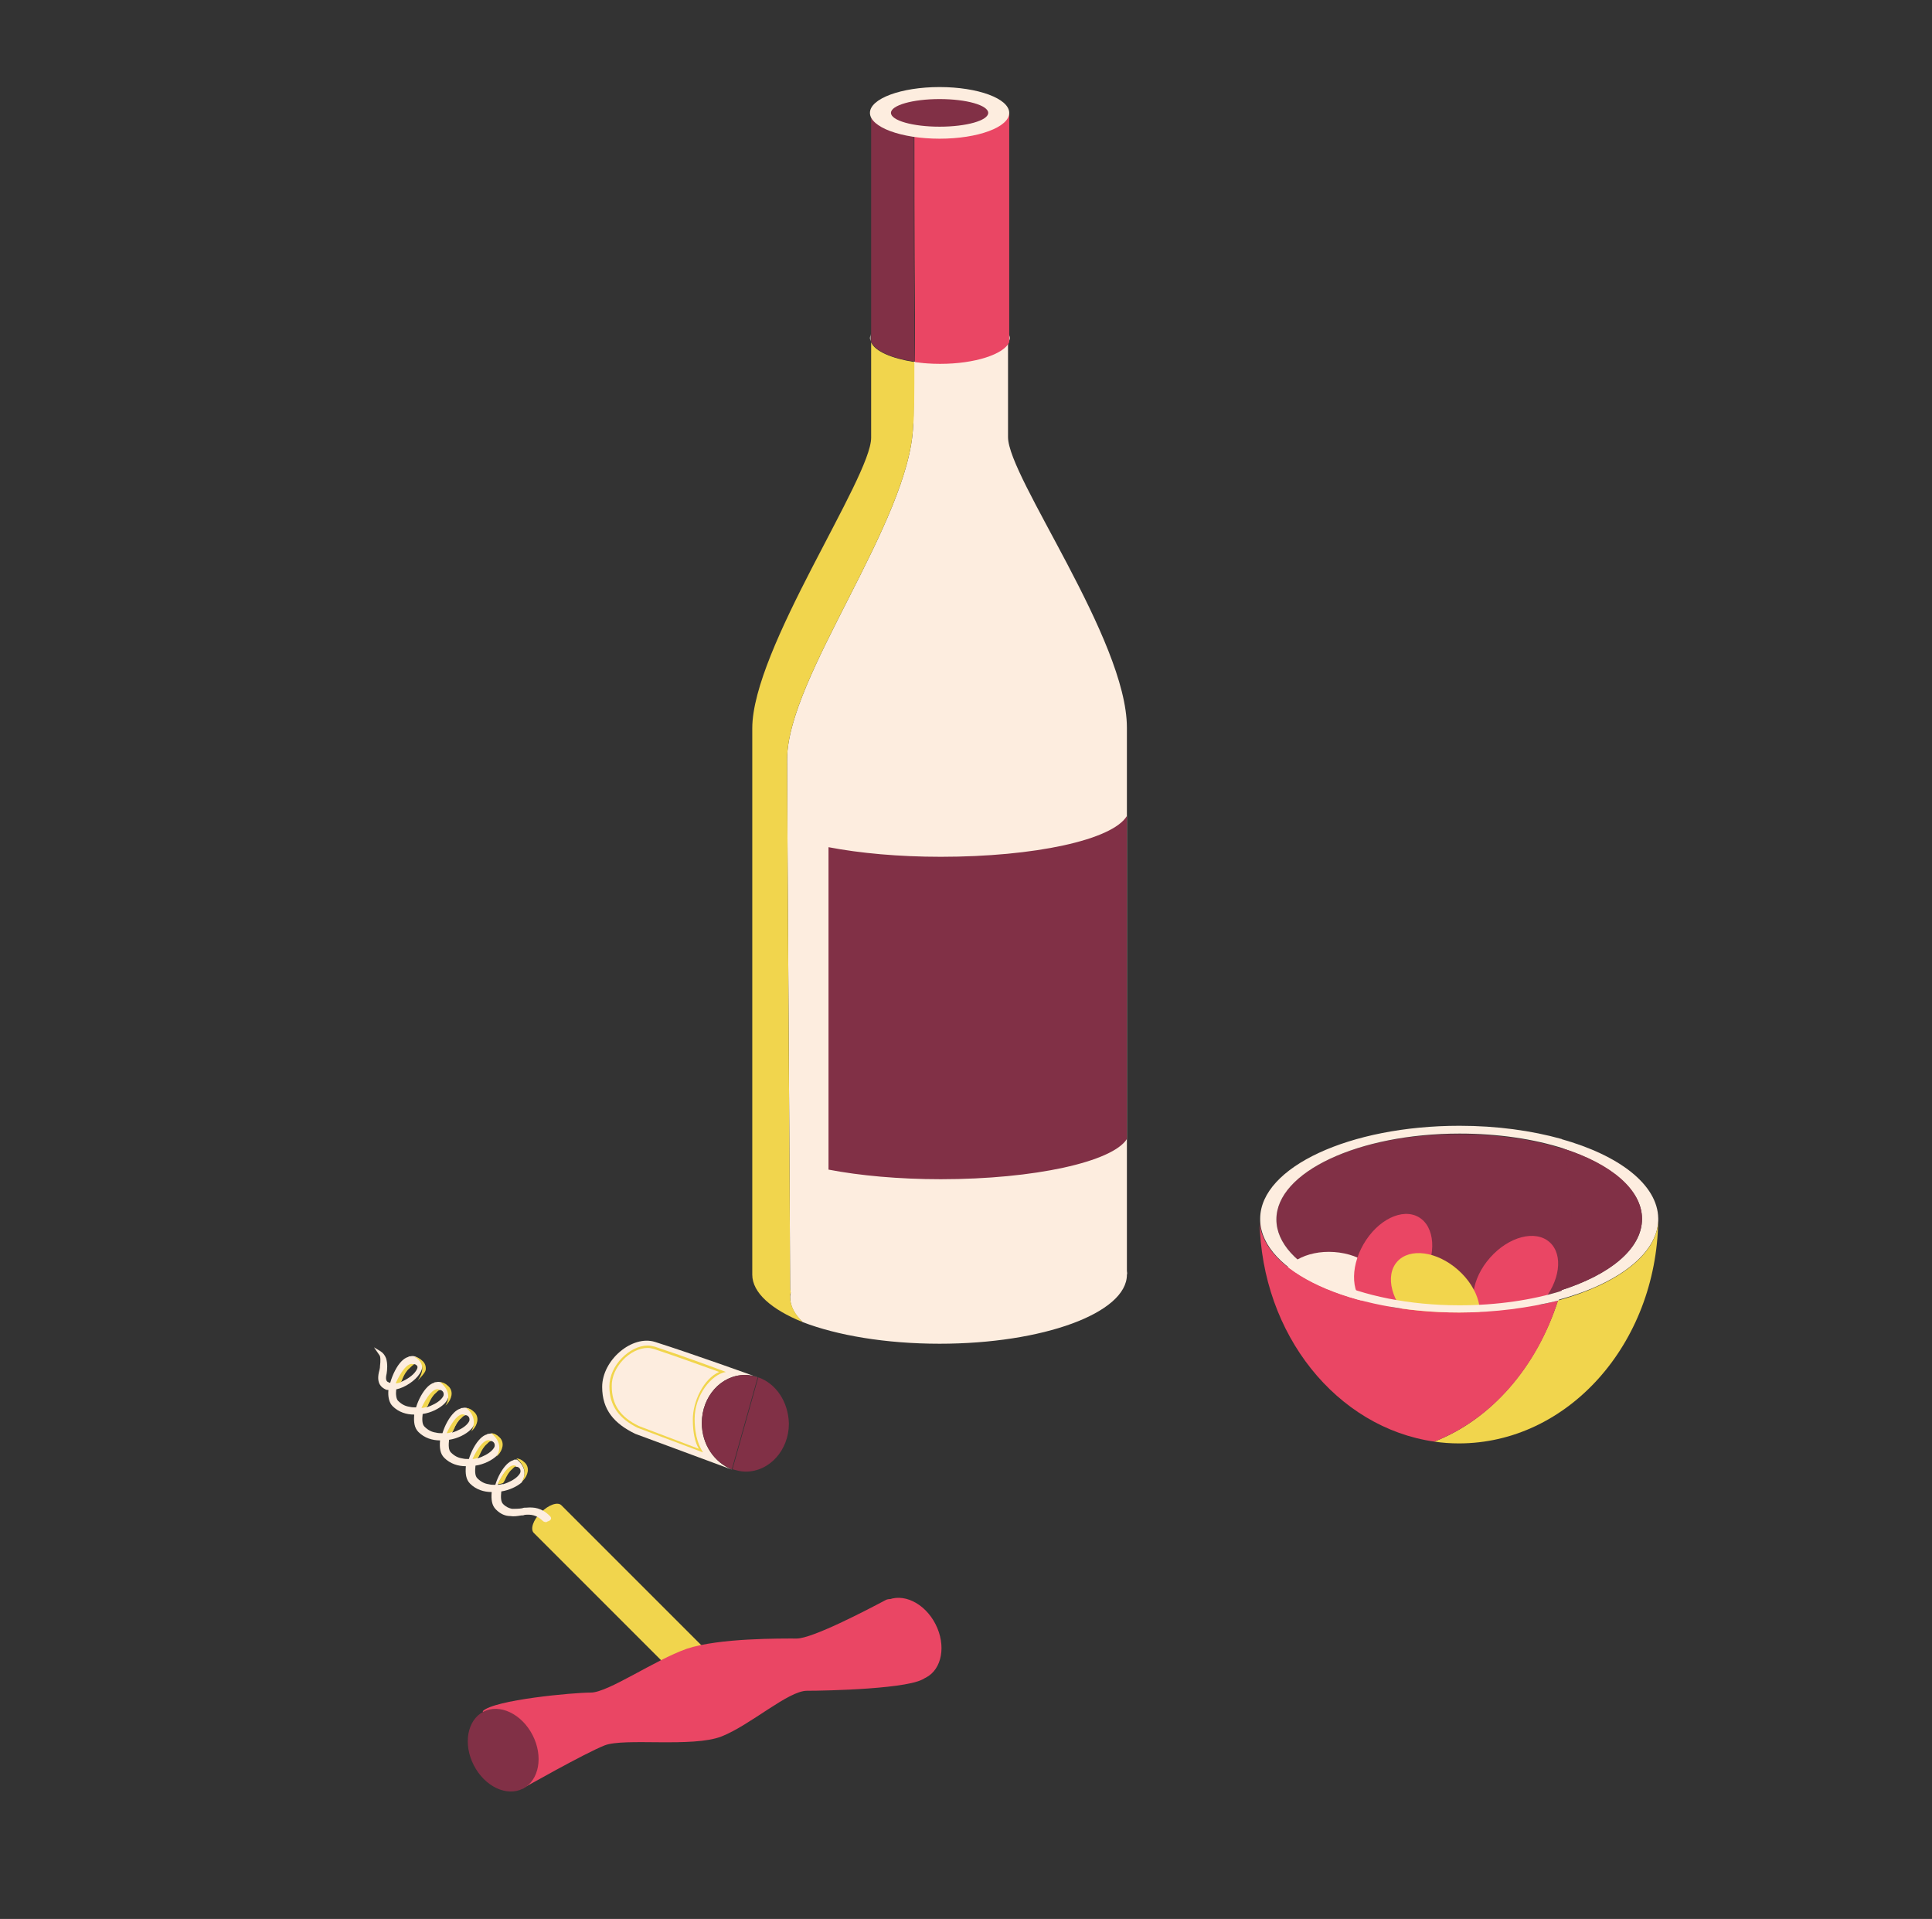 <?xml version="1.0" encoding="utf-8"?>
<!-- Generator: Adobe Illustrator 24.1.1, SVG Export Plug-In . SVG Version: 6.00 Build 0)  -->
<svg version="1.1" id="Livello_1" xmlns="http://www.w3.org/2000/svg" xmlns:xlink="http://www.w3.org/1999/xlink" x="0px" y="0px"
	 viewBox="0 0 321.8 319.6" style="enable-background:new 0 0 321.8 319.6;" xml:space="preserve">
<rect x="0" y="0" width="321.8" height="319.6" fill="#333333" stroke="none"/>
<style type="text/css">
	.st0{display:none;}
	.st1{display:inline;}
	.st2{fill:#FDEDDF;}
	.st3{fill:#F1D54D;}
	.st4{fill:#EA4664;}
	.st5{fill:#813046;}
	.st6{fill:none;stroke:#FFF69B;stroke-width:1.211;stroke-miterlimit:10;}
	.st7{fill:none;stroke:#813046;stroke-width:1.505;stroke-linejoin:round;stroke-miterlimit:10;}
	.st8{fill:none;}
	.st9{fill:#F2D54C;}
</style>
<g class="st0">
	<g class="st1">
		<path class="st2" d="M170.5,163.8c0.3,0.9,0.9,1.6,1.7,2.1c0.5,0.3,1.2,0.3,1.7,0.7c1.3,0.9,1,3,2.2,4.1c0.6,0.5,1.4,0.7,2.1,0.8
			c2.1,0.3,4.3,0.4,6.5,0.3c1.5-0.1,3.1-0.3,4.6,0.1c0.7,0.2,1.3,0.5,1.9,0.9c0.1-0.5,0.2-0.9,0.3-1.4c0-0.3,0-0.6,0-0.8
			c0-7.3-9.9-13.3-22.4-13.9c0.4,1.1,0.6,2.2,0.7,3.4C170,161.3,170.1,162.6,170.5,163.8z"/>
		<path class="st3" d="M142.7,170.5c0,0.3,0,0.6,0,0.8c0.8,7.3,11.4,13.1,24.4,13.1c12.1,0,22.2-5.1,24.1-11.7
			c-0.6-0.4-1.2-0.7-1.9-0.9c-1.5-0.4-3.1-0.2-4.6-0.1c-2.2,0.2-4.4,0-6.5-0.3c-0.8-0.1-1.6-0.3-2.1-0.8c-1.2-1.1-0.9-3.2-2.2-4.1
			c-0.5-0.3-1.2-0.4-1.7-0.7c-0.8-0.5-1.4-1.2-1.7-2.1c-0.5-1.2-0.5-2.5-0.6-3.8c-0.1-1.1-0.3-2.3-0.7-3.4c-0.7,0-1.4,0-2,0
			C153.7,156.6,142.7,162.8,142.7,170.5z"/>
		<path class="st4" d="M168.8,173.7c-0.5,0.1-1,0.1-1.6,0.1C167.8,173.8,168.3,173.7,168.8,173.7z"/>
		<path class="st4" d="M192.4,50.2c-0.4-0.2-0.8-0.4-1.2-0.6C191.6,49.8,192,50,192.4,50.2z"/>
		<path class="st4" d="M195.5,52.1c-0.3-0.2-0.6-0.5-1-0.7C194.8,51.7,195.2,51.9,195.5,52.1z"/>
		<path class="st4" d="M170.3,173.4L170.3,173.4C170.3,173.4,170.3,173.4,170.3,173.4C170.3,173.4,170.3,173.4,170.3,173.4z"/>
		<path class="st4" d="M199.9,85.5c-0.7,10.6-3.7,21.9-11.4,31.4c-14.9,18.3-21.1,11.3-21,24c0,0-0.6,22-0.6,25.2
			c0,5.1,3.5,3.6,3.5,6.6c0,0.3,0,0.5-0.1,0.8c2.9-0.7,5-2.3,5-4.3c0-2.8-3.3-3.5-3.3-4.5c0-3,0.6-25.1,0.6-25.1
			c-0.2-11.8,5.6-5.3,19.5-22.3c9.5-11.6,11.3-26.2,10.7-38.4c0,0,0,0,0,0C202.7,81.2,201.7,83.5,199.9,85.5z"/>
		<path class="st4" d="M170.3,173.4c-0.5,0.1-1,0.2-1.5,0.3C169.3,173.6,169.8,173.5,170.3,173.4z"/>
		<path class="st4" d="M192.9,50.5c-0.2-0.1-0.3-0.2-0.5-0.3C192.6,50.3,192.7,50.4,192.9,50.5z"/>
		<path class="st4" d="M194,51.1c-0.4-0.2-0.7-0.4-1.1-0.6C193.3,50.7,193.6,50.9,194,51.1z"/>
		<path class="st4" d="M194.5,51.5c-0.2-0.1-0.3-0.2-0.5-0.3C194.2,51.2,194.3,51.3,194.5,51.5z"/>
		<path class="st4" d="M195.5,52.1c0.1,0.1,0.2,0.1,0.3,0.2c0,0,0,0,0,0C195.7,52.3,195.6,52.2,195.5,52.1z"/>
		<path class="st5" d="M195.8,52.3c1.2,3.8,3,10.9,3.8,19.4c2,2.1,3.1,4.5,3.1,7.1c0,0,0,0,0,0.1c0,0,0,0,0,0
			C202,65,198,54.3,198,54.3C197.3,53.6,196.5,52.9,195.8,52.3z"/>
		<path class="st5" d="M168.8,173.7C168.8,173.7,168.8,173.7,168.8,173.7C168.8,173.7,168.8,173.7,168.8,173.7z"/>
		<path class="st5" d="M170.4,172.6c0-3-3.5-1.5-3.5-6.6c0-3.2,0.6-25.2,0.6-25.2c-0.2-12.7,6-5.6,21-24
			c7.7-9.5,10.7-20.8,11.4-31.4c-5.4,6.1-18,10.4-32.7,10.4c-19.6,0-35.5-7.7-35.5-17.2c0-5.7,5.7-10.7,14.4-13.8
			c5.5,2,13,3.2,21.1,3.2s15.6-1.2,21.1-3.2c4.9,1.7,8.8,4.1,11.3,6.8c-0.8-8.5-2.7-15.6-3.9-19.4c-7.5-5.7-19.4-6.7-24.9-6.8h0
			c-0.2,0-0.4,0-0.6,0c0,0,0,0,0,0c-0.2,0-0.4,0-0.5,0c0,0,0,0-0.1,0c-0.2,0-0.3,0-0.4,0c0,0,0,0-0.1,0c-0.1,0-0.3,0-0.4,0
			c0,0,0,0,0,0c-0.1,0-0.2,0-0.3,0c0,0,0,0,0,0c-0.1,0-0.1,0-0.2,0c0,0-0.1,0-0.1,0c0,0-0.1,0-0.1,0c0,0,0,0,0,0h-1.3
			c0,0-20.8-0.9-30.1,8.7c0,0-14.4,38.1,5.9,63c13.9,17.1,19.7,10.5,19.5,22.3c0,0,0.6,22.2,0.6,25.1c0,1-3.3,1.7-3.3,4.5
			c0,2.5,3.6,4.6,8.1,4.6c0.5,0,1.1,0,1.6-0.1l0,0c0.5-0.1,1-0.2,1.5-0.3C170.4,173.2,170.4,172.9,170.4,172.6z"/>
		<path class="st4" d="M199.9,85.5c1.8-2.1,2.9-4.4,2.9-6.8c0-2.5-1.1-4.9-3.1-7.1C200.1,76,200.2,80.7,199.9,85.5z"/>
		<path class="st4" d="M188.4,64.9c-5.5,2-13,3.2-21.1,3.2s-15.6-1.2-21.1-3.2c-8.7,3.1-14.4,8.2-14.4,13.8
			c0,9.5,15.9,17.2,35.5,17.2c14.7,0,27.2-4.3,32.7-10.4c0.3-4.8,0.2-9.5-0.3-13.8C197.1,69,193.2,66.7,188.4,64.9z"/>
		<path class="st2" d="M188.4,64.9c6.1-2.2,9.9-5.3,9.9-8.8c0-6.6-13.9-12-31.1-12c-17.2,0-31.1,5.4-31.1,12c0,3.5,3.8,6.6,9.9,8.8
			c5.9-2.1,13.2-3.4,21.1-3.4S182.4,62.8,188.4,64.9z"/>
		<path class="st3" d="M188.4,64.9c-5.9-2.1-13.2-3.4-21.1-3.4s-15.2,1.3-21.1,3.4c5.5,2,13,3.2,21.1,3.2S182.8,66.9,188.4,64.9z"/>
		<path class="st5" d="M167.2,184.5c-13,0-23.6-5.8-24.4-13.1c0,0.3,0,0.6,0,0.8c0,7.7,10.9,13.9,24.4,13.9s24.4-6.2,24.4-13.9
			c0-0.3,0-0.6,0-0.8C190.8,178.7,180.2,184.5,167.2,184.5z"/>
	</g>
	<g class="st1">
		<path class="st2" d="M85.8,219.9C85.8,219.9,85.8,219.9,85.8,219.9c0.2,0.6,0.4,1.1,0.8,1.5c0.6,0.5,1.4,0.7,2.1,0.8
			c2.1,0.3,4.3,0.4,6.5,0.3c1.5-0.1,3.1-0.3,4.6,0.1c0.7,0.2,1.3,0.5,1.9,0.9c0.1-0.5,0.2-0.9,0.3-1.4c0-0.3,0-0.6,0-0.8
			c0-6.7-8.3-12.3-19.4-13.6c-0.1,3.7-0.1,6.8-0.1,7.8C82.5,216.4,85.8,217.1,85.8,219.9z"/>
		<path class="st3" d="M95.2,222.5c-2.2,0.2-4.4,0-6.5-0.3c-0.8-0.1-1.6-0.3-2.1-0.8c-0.4-0.4-0.7-0.9-0.8-1.5
			c0,2.2-2.8,4.1-6.5,4.5l0,0c-0.5,0.1-1,0.1-1.6,0.1c-4.5,0-8.1-2.1-8.1-4.6c0-2.8,3.3-3.5,3.3-4.5c0-1-0.1-4.1-0.1-7.8
			c-11.2,1.3-19.6,6.9-19.6,13.7c0,0.3,0,0.6,0,0.8c0,0.1,0,0.3,0.1,0.4c0-0.1,0-0.3,0-0.4c0.8,7.3,11.4,13.1,24.3,13.1
			c12.1,0,22.2-5.1,24.1-11.7c-0.6-0.4-1.2-0.7-1.9-0.9C98.3,222.2,96.8,222.4,95.2,222.5z"/>
		<path class="st4" d="M79.3,224.4c-0.5,0.1-1,0.1-1.6,0.1C78.2,224.5,78.8,224.4,79.3,224.4z"/>
		<g>
			<path class="st4" d="M102.7,162.3c-1.1,1.8-2.3,3.6-3.7,5.3c-14.9,18.3-21.1,11.3-21,24c0,0-0.2,8.5-0.4,15.7
				c-0.1,4.4-0.2,8.2-0.2,9.4c0,5.1,3.5,3.6,3.5,6.6c0,0.3,0,0.5-0.1,0.8c2.9-0.7,5-2.3,5-4.2c0,0,0,0,0,0c0-2.8-3.3-3.5-3.3-4.5
				c0-1,0.1-4.1,0.1-7.8c0.2-7.5,0.4-17.3,0.4-17.3c-0.2-11.8,5.6-5.3,19.5-22.3c2.6-3.2,4.6-6.6,6.2-10.2
				C107.7,159.4,105.6,161,102.7,162.3z"/>
			<path class="st4" d="M80.8,224.1L80.8,224.1C80.8,224.1,80.8,224.1,80.8,224.1C80.8,224.1,80.8,224.1,80.8,224.1z"/>
			<path class="st4" d="M80.7,224.1c-0.5,0.1-1,0.2-1.5,0.3C79.8,224.3,80.3,224.2,80.7,224.1z"/>
		</g>
		<path class="st5" d="M79.3,224.4L79.3,224.4L79.3,224.4z"/>
		<path class="st5" d="M78,191.5c-0.2-12.7,6-5.6,21-24c1.4-1.7,2.6-3.5,3.7-5.3c-5.8,2.6-14.8,4.3-25,4.3c-15.2,0-27.9-3.7-31-8.7
			c1.6,3.5,3.6,6.9,6.2,10.1c13.9,17.1,19.7,10.5,19.5,22.3c0,0,0.3,9.9,0.4,17.3c1.5-0.2,3.1-0.3,4.8-0.3
			C77.7,200.1,78,191.5,78,191.5z"/>
		<path class="st3" d="M108.4,104.9C108.4,104.9,108.4,104.9,108.4,104.9c0.2,0.6,0.3,1.2,0.3,1.9c0,0.9-0.3,1.8-0.8,2.7
			c-3.2,5.3-15.5,9.3-30.3,9.3c-17.2,0-31.1-5.4-31.1-12c0-0.7,0.1-1.3,0.4-2c0,0,0,0-0.1,0.1c0,0-10.4,27.6-1,51.2
			c0-0.3-0.1-0.5-0.1-0.8c0-6.2,14.2-11.2,31.8-11.2c13.7,0,25.4,3,29.9,7.3c1.3,1.2,2,2.5,2,3.9c0,0.3,0,0.6-0.1,0.8
			C118.8,132.6,108.4,104.9,108.4,104.9z"/>
		<path class="st5" d="M69.6,219.9c0,2.5,3.6,4.6,8.1,4.6c0.5,0,1.1,0,1.6-0.1l0,0c0.5-0.1,1-0.2,1.5-0.3c0.1-0.3,0.1-0.5,0.1-0.8
			c0-3-3.5-1.5-3.5-6.6c0-1.2,0.1-5.1,0.2-9.4c-1.6,0-3.2,0.1-4.8,0.3c0.1,3.7,0.1,6.8,0.1,7.8C72.9,216.4,69.6,217.1,69.6,219.9z"
			/>
		<path class="st3" d="M46.7,157.8c-0.2-0.5-0.5-1.1-0.7-1.7C46.1,156.7,46.3,157.3,46.7,157.8z"/>
		<path class="st3" d="M109.4,156.2c-0.2,0.5-0.4,1-0.7,1.6C109.1,157.2,109.3,156.7,109.4,156.2z"/>
		<path class="st4" d="M107.5,151.5c-1.2,3.7-2.8,7.3-4.9,10.8c2.9-1.3,5-2.8,6.1-4.5c0.2-0.5,0.4-1,0.7-1.6
			c0.1-0.3,0.1-0.6,0.1-0.8C109.5,154,108.8,152.7,107.5,151.5z"/>
		<path class="st4" d="M77.7,166.5c10.1,0,19.1-1.7,25-4.3c2.1-3.5,3.7-7.1,4.9-10.8c-4.5-4.3-16.2-7.3-29.9-7.3
			c-17.6,0-31.8,5-31.8,11.2c0,0.3,0,0.5,0.1,0.8c0.2,0.6,0.5,1.1,0.7,1.7C49.8,162.8,62.5,166.5,77.7,166.5z"/>
		<path class="st2" d="M108.3,104.8c-2.4-5.7-15.2-10-30.6-10c-15.4,0-28.3,4.4-30.7,10.1c-0.3,0.6-0.4,1.3-0.4,2
			c0,6.6,13.9,12,31.1,12c14.8,0,27.1-4,30.3-9.3c0.5-0.9,0.8-1.8,0.8-2.7C108.8,106.1,108.6,105.5,108.3,104.8z"/>
		<path class="st5" d="M53.3,222.4c0,0.2,0,0.3,0,0.5c0,7.7,10.9,13.9,24.4,13.9s24.4-6.2,24.4-13.9c0-0.3,0-0.6,0-0.8
			c-0.8,7.3-11.4,13.1-24.4,13.1c0,0,0,0,0,0c0,0,0,0,0,0C64.8,235.2,54.4,229.6,53.3,222.4z"/>
		<path class="st5" d="M53.3,222.1c0,0.1,0,0.3,0,0.4c1.1,7.1,11.5,12.7,24.3,12.7c0,0,0,0,0,0C64.7,235.1,54.1,229.4,53.3,222.1z"
			/>
	</g>
	<g class="st1">
		<path class="st5" d="M141.9,233.3L141.9,233.3L141.9,233.3c0.3,0.2,0.5,0.4,0.8,0.6l37.7,26.8c0.4,0.3,0.8,0.6,1.2,0.9l0,0h0
			c0.7,0.4,1.5,0.6,2.4,0.7s1.7,0,2.4-0.3h0l0,0c0.5-0.2,0.9-0.3,1.3-0.6l107.2-49.1c0.2-0.1,0.3-0.2,0.5-0.2l0,0l0,0
			c0.8-0.4,1.5-1.1,2-1.9c0.3,0.8,0.5,1.8,0.4,2.8c-0.2,2.1-1.3,3.8-2.9,4.6l0,0l0,0c-0.2,0.1-0.3,0.2-0.5,0.2l-107.2,49.1
			c-0.4,0.2-0.8,0.4-1.3,0.6l0,0h0c-0.8,0.2-1.6,0.3-2.4,0.3c-0.9-0.1-1.6-0.3-2.4-0.7h0l0,0c-0.5-0.2-0.9-0.5-1.2-0.9l-37.7-26.8
			c-0.3-0.2-0.5-0.3-0.8-0.6l0,0l0,0c-1.2-1.1-2-2.9-1.8-4.9c0.1-1,0.4-1.9,0.9-2.7C140.8,232,141.3,232.8,141.9,233.3z"/>
		<path class="st5" d="M290.3,214.2L290.3,214.2c-0.7-0.8-1.5-1.4-2.4-1.7l-40.5-28.6l0,0c-0.8-0.7-1.7-1.2-2.8-1.4l5.4-2.5
			c0.4-0.2,0.8-0.4,1.2-0.6l0,0h0c0.8-0.2,1.6-0.3,2.5-0.3c1.4,0.1,2.6,0.7,3.5,1.5l0,0l37.4,26.5c0.9,0.3,1.7,0.8,2.2,1.6l0,0v0
			c0.3,0.4,0.6,0.9,0.8,1.4c-0.5,0.8-1.2,1.5-2,1.9l0,0l0,0c-0.2,0.1-0.3,0.2-0.5,0.2l-4.7,2.2C290.3,214.4,290.3,214.3,290.3,214.2
			L290.3,214.2z"/>
		<path class="st5" d="M198.1,258.6L198.1,258.6L198.1,258.6c-0.9,0.3-1.8,0.4-2.7,0.3c-0.5,0-1-0.1-1.4-0.3l96.4-44.2
			c0.3,0.4,0.5,0.9,0.7,1.3c-0.1,0.1-0.1,0.2-0.2,0.3L199.5,258C199.1,258.2,198.6,258.5,198.1,258.6z"/>
		<path class="st2" d="M247.3,183.9L247.3,183.9l40.5,28.6c1,0.3,1.8,0.9,2.4,1.7l0,0v0c0,0.1,0.1,0.1,0.2,0.2L194,258.6
			c-0.4-0.1-0.8-0.3-1.1-0.5h0l0,0c-0.5-0.3-0.9-0.6-1.3-0.9l-40.8-29c-0.3-0.2-0.6-0.4-0.9-0.6l0,0l0,0c-0.4-0.3-0.7-0.7-1-1.2
			l95.7-43.9C245.6,182.7,246.6,183.2,247.3,183.9z"/>
		<path class="st3" d="M182.9,228.2c25.5,1.4,51-1,75.8-6.9c16.1-3.9,31.3-7.5,31.6-7.1l0,0v0c0,0.1,0.1,0.1,0.2,0.2L194,258.6
			c-0.4-0.1-0.8-0.3-1.1-0.5h0l0,0c-0.5-0.3-0.9-0.6-1.3-0.9l-40.8-29c-0.3-0.2-0.6-0.4-0.9-0.6l0,0l0,0c-0.4-0.3-0.7-0.7-1-1.2
			L182.9,228.2z"/>
		<path class="st5" d="M198.8,256.5l-10.9,4.9c-0.4,0.2-0.8,0.4-1.3,0.6l0,0h0c-0.8,0.2-1.6,0.3-2.4,0.3c-0.9-0.1-1.7-0.3-2.4-0.7h0
			l0,0c-0.5-0.2-0.9-0.5-1.2-0.9l-37.7-26.8c-0.3-0.2-0.5-0.3-0.8-0.6l0,0l0,0c-0.6-0.5-1.1-1.3-1.4-2.1c0.7-1.1,1.6-1.9,2.7-2.3v0
			l10.4-4.7C153.9,224.7,198.4,256.4,198.8,256.5z"/>
		
			<ellipse transform="matrix(8.890359e-02 -0.996 0.996 8.890359e-02 -88.953 387.781)" class="st4" cx="167.5" cy="242.5" rx="2.8" ry="4.1"/>
	</g>
</g>
<g class="st0">
	<g id="Livello_1_2_" class="st1">
		<g>
			<path class="st6" d="M205.4,257.6v0.5c0-0.1,0-0.2,0-0.2S205.4,257.7,205.4,257.6z"/>
			<path class="st4" d="M205.3,290.7c0-0.3,0.1-0.7,0.1-1c0-14.6,0-117.1,0-127.8c0-21-28.2-59.4-28.2-69c0-3.1,0-13.5,0-25.8
				c-1.3,2.9-8.1,5.1-16.3,5.1c-0.8,0-1.6,0-2.3-0.1c0,11.7,0,21.4,0,24.4c0,10,29.5,50.3,29.5,72.3c0,11.2,0,118.6,0,134
				c0,0.4,0,0.7-0.1,1c0,0.2,0,0.5,0.1,0.7c10.5-3,17.3-7.7,17.3-13C205.4,291.3,205.3,291,205.3,290.7z"/>
			<path class="st2" d="M144.3,66.1c0,0.3,0.1,0.6,0.2,0.9c0-0.6,0-1.2,0-1.8C144.4,65.5,144.3,65.8,144.3,66.1z"/>
			<path class="st2" d="M177.4,66.1c0-0.3-0.1-0.6-0.2-1c0,0.6,0,1.3,0,1.9C177.3,66.7,177.4,66.4,177.4,66.1z"/>
			<path class="st3" d="M151.5,16h-0.2h-6.8c0,0,0,27,0,49.2c0,0.6,0,1.2,0,1.8c1.1,2.6,6.8,4.7,14,5.1c0-3.9,0-7.9,0-12
				c0-21.4,0-44.1,0-44.1L151.5,16L151.5,16z"/>
			<path class="st5" d="M160.9,229.6v-35.7c10.2,0,19.7-0.7,27.2-2.1c0-11.6,0-20.2,0-23c0-22-29.5-62.3-29.5-72.3
				c0-3,0-12.7,0-24.4c-7.2-0.4-12.9-2.5-14-5.1c0,12.3,0,22.7,0,25.8c0,9.6-28.2,50.2-28.2,69c0,10.7,0,113.2,0,127.8
				c0,0.4,0,0.7,0.1,1c0,0.3-0.1,0.6-0.1,0.9c0,9,19.9,16.4,44.5,16.4c10.2,0,19.7-1.3,27.2-3.4c0-0.2,0-0.5-0.1-0.7
				c0-0.3,0.1-0.7,0.1-1c0-5.7,0-24.3,0-46c-7.5,1.4-16.9,2.1-27.2,2.1L160.9,229.6L160.9,229.6z"/>
			<path class="st2" d="M188.1,191.8c0,17.9,0,43,0,65c10.4-2,17.1-5.4,17.3-10.6v-0.5v-64.6C205.2,186.4,198.4,189.8,188.1,191.8z"
				/>
			<path class="st3" d="M160.9,193.9v35.7V259c10.2,0,19.7-0.7,27.2-2.1c0-22,0-47.1,0-65C180.6,193.3,171.1,193.9,160.9,193.9z"/>
			<path class="st2" d="M170.4,16h-11.9c0,0,0,22.7,0,44.1c0,4.1,0,8.2,0,12c0.8,0,1.5,0.1,2.3,0.1c8.3,0,15.1-2.2,16.3-5.1
				c0-0.6,0-1.3,0-1.9c0-22.2,0-49.2,0-49.2L170.4,16L170.4,16z"/>
			<ellipse class="st4" cx="160.9" cy="15.8" rx="16.5" ry="6.1"/>
		</g>
	</g>
	<g id="Livello_2_2_" class="st1">
	</g>
	<g id="Livello_3_1_" class="st1">
	</g>
	<g id="Livello_4_1_" class="st1">
	</g>
</g>
<g class="st0">
	<g class="st1">
		<polygon class="st3" points="193.6,17.6 193.6,176.2 303.1,227.4 303.1,68.8 		"/>
		<polygon class="st2" points="193.6,17.6 193.6,176.2 15.9,246.2 15.9,87.6 		"/>
		<g>
			<path class="st4" d="M50.5,248.6c0-0.2,0-0.4,0-0.6c0-8.6,0-68.6,0-74.9c0-12.3,16.5-34.8,16.5-40.4c0-1.8,0-7.9,0-15.1
				c0.7,1.7,4.7,3,9.6,3c0.5,0,0.9,0,1.4,0c0,6.8,0,12.5,0,14.3c0,5.9-17.3,29.5-17.3,42.4c0,6.6,0,69.5,0,78.5c0,0.2,0,0.4,0,0.6
				c0,0.1,0,0.3,0,0.4c-6.2-1.8-10.1-4.5-10.1-7.6C50.4,249,50.5,248.8,50.5,248.6z"/>
			<path class="st2" d="M86.2,117.1c0,0.2-0.1,0.4-0.1,0.5c0-0.4,0-0.7,0-1.1C86.1,116.8,86.2,116.9,86.2,117.1z"/>
			<path class="st2" d="M66.8,117.1c0-0.2,0.1-0.4,0.1-0.6c0,0.4,0,0.8,0,1.1C66.9,117.5,66.8,117.3,66.8,117.1z"/>
			<path class="st3" d="M82,87.8h0.1h4c0,0,0,15.8,0,28.8c0,0.4,0,0.7,0,1.1c-0.6,1.5-4,2.8-8.2,3c0-2.3,0-4.6,0-7.1
				c0-12.5,0-25.8,0-25.8L82,87.8L82,87.8z"/>
			<path class="st5" d="M76.5,212.9V192c-6,0-11.5-0.4-15.9-1.2c0-6.8,0-11.8,0-13.5c0-12.9,17.3-36.5,17.3-42.4c0-1.8,0-7.4,0-14.3
				c4.2-0.2,7.6-1.4,8.2-3c0,7.2,0,13.3,0,15.1c0,5.6,16.5,29.4,16.5,40.4c0,6.3,0,66.3,0,74.9c0,0.2,0,0.4,0,0.6c0,0.2,0,0.4,0,0.5
				c0,5.3-11.7,9.6-26.1,9.6c-6,0-11.5-0.8-15.9-2c0-0.1,0-0.3,0-0.4c0-0.2,0-0.4,0-0.6c0-3.4,0-14.3,0-26.9
				c4.4,0.8,9.9,1.2,15.9,1.2L76.5,212.9L76.5,212.9z"/>
			<path class="st2" d="M60.6,190.7c0,10.5,0,25.2,0,38.1c-6.1-1.2-10-3.2-10.1-6.2v-0.3v-37.8C50.6,187.6,54.5,189.6,60.6,190.7z"
				/>
			<path class="st3" d="M76.5,192v20.9v17.2c-6,0-11.5-0.4-15.9-1.2c0-12.9,0-27.6,0-38.1C65,191.6,70.5,192,76.5,192z"/>
			<path class="st2" d="M70.9,87.8h7c0,0,0,13.3,0,25.8c0,2.4,0,4.8,0,7.1c-0.4,0-0.9,0-1.4,0c-4.8,0-8.8-1.3-9.6-3
				c0-0.4,0-0.8,0-1.1c0-13,0-28.8,0-28.8L70.9,87.8L70.9,87.8z"/>
			<ellipse class="st4" cx="76.5" cy="87.6" rx="9.7" ry="3.6"/>
		</g>
		<g>
			<path class="st4" d="M104.6,224.2c0-0.2,0-0.4,0-0.6c0-8.6,0-68.6,0-74.9c0-12.3,16.5-34.8,16.5-40.4c0-1.8,0-7.9,0-15.1
				c0.7,1.7,4.7,3,9.6,3c0.5,0,0.9,0,1.4,0c0,6.8,0,12.5,0,14.3c0,5.9-17.3,29.5-17.3,42.4c0,6.6,0,69.5,0,78.5c0,0.2,0,0.4,0,0.6
				c0,0.1,0,0.3,0,0.4c-6.2-1.8-10.1-4.5-10.1-7.6C104.6,224.5,104.6,224.3,104.6,224.2z"/>
			<path class="st2" d="M140.3,92.6c0,0.2-0.1,0.4-0.1,0.5c0-0.4,0-0.7,0-1.1C140.3,92.3,140.3,92.5,140.3,92.6z"/>
			<path class="st2" d="M120.9,92.6c0-0.2,0.1-0.4,0.1-0.6c0,0.4,0,0.8,0,1.1C121,93,120.9,92.8,120.9,92.6z"/>
			<path class="st3" d="M136.1,63.3h0.1h4c0,0,0,15.8,0,28.8c0,0.4,0,0.7,0,1.1c-0.6,1.5-4,2.8-8.2,3c0-2.3,0-4.6,0-7.1
				c0-12.5,0-25.8,0-25.8L136.1,63.3L136.1,63.3z"/>
			<path class="st5" d="M130.6,188.4v-20.9c-6,0-11.5-0.4-15.9-1.2c0-6.8,0-11.8,0-13.5c0-12.9,17.3-36.5,17.3-42.4
				c0-1.8,0-7.4,0-14.3c4.2-0.2,7.6-1.4,8.2-3c0,7.2,0,13.3,0,15.1c0,5.6,16.5,29.4,16.5,40.4c0,6.3,0,66.3,0,74.9
				c0,0.2,0,0.4,0,0.6c0,0.2,0,0.4,0,0.5c0,5.3-11.7,9.6-26.1,9.6c-6,0-11.5-0.8-15.9-2c0-0.1,0-0.3,0-0.4c0-0.2,0-0.4,0-0.6
				c0-3.4,0-14.3,0-26.9c4.4,0.8,9.9,1.2,15.9,1.2L130.6,188.4L130.6,188.4z"/>
			<path class="st2" d="M114.7,166.3c0,10.5,0,25.2,0,38.1c-6.1-1.2-10-3.2-10.1-6.2v-0.3v-37.8
				C104.7,163.1,108.6,165.1,114.7,166.3z"/>
			<path class="st3" d="M130.6,167.5v20.9v17.2c-6,0-11.5-0.4-15.9-1.2c0-12.9,0-27.6,0-38.1C119.1,167.1,124.6,167.5,130.6,167.5z"
				/>
			<path class="st2" d="M125,63.3h7c0,0,0,13.3,0,25.8c0,2.4,0,4.8,0,7.1c-0.4,0-0.9,0-1.4,0c-4.8,0-8.8-1.3-9.6-3
				c0-0.4,0-0.8,0-1.1c0-13,0-28.8,0-28.8L125,63.3L125,63.3z"/>
			<ellipse class="st4" cx="130.6" cy="63.2" rx="9.7" ry="3.6"/>
		</g>
		<g>
			<path class="st4" d="M90.9,266.5c0-0.2,0-0.4,0-0.6c0-8.6,0-68.6,0-74.9c0-12.3,16.5-34.8,16.5-40.4c0-1.8,0-7.9,0-15.1
				c0.7,1.7,4.7,3,9.6,3c0.5,0,0.9,0,1.4,0c0,6.8,0,12.5,0,14.3c0,5.9-17.3,29.5-17.3,42.4c0,6.6,0,69.5,0,78.5c0,0.2,0,0.4,0,0.6
				c0,0.1,0,0.3,0,0.4c-6.2-1.8-10.1-4.5-10.1-7.6C90.8,266.8,90.9,266.7,90.9,266.5z"/>
			<path class="st2" d="M126.6,135c0,0.2-0.1,0.4-0.1,0.5c0-0.4,0-0.7,0-1.1C126.5,134.6,126.6,134.8,126.6,135z"/>
			<path class="st2" d="M107.2,135c0-0.2,0.1-0.4,0.1-0.6c0,0.4,0,0.8,0,1.1C107.3,135.3,107.2,135.1,107.2,135z"/>
			<path class="st3" d="M122.4,105.6h0.1h4c0,0,0,15.8,0,28.8c0,0.4,0,0.7,0,1.1c-0.6,1.5-4,2.8-8.2,3c0-2.3,0-4.6,0-7.1
				c0-12.5,0-25.8,0-25.8L122.4,105.6L122.4,105.6z"/>
			<path class="st5" d="M116.9,230.7v-20.9c-6,0-11.5-0.4-15.9-1.2c0-6.8,0-11.8,0-13.5c0-12.9,17.3-36.5,17.3-42.4
				c0-1.8,0-7.4,0-14.3c4.2-0.2,7.6-1.4,8.2-3c0,7.2,0,13.3,0,15.1c0,5.6,16.5,29.4,16.5,40.4c0,6.3,0,66.3,0,74.9
				c0,0.2,0,0.4,0,0.6c0,0.2,0,0.4,0,0.5c0,5.3-11.7,9.6-26.1,9.6c-6,0-11.5-0.8-15.9-2c0-0.1,0-0.3,0-0.4c0-0.2,0-0.4,0-0.6
				c0-3.4,0-14.3,0-26.9c4.4,0.8,9.9,1.2,15.9,1.2L116.9,230.7L116.9,230.7z"/>
			<path class="st2" d="M101,208.6c0,10.5,0,25.2,0,38.1c-6.1-1.2-10-3.2-10.1-6.2v-0.3v-37.8C91,205.4,94.9,207.4,101,208.6z"/>
			<path class="st3" d="M116.9,209.8v20.9v17.2c-6,0-11.5-0.4-15.9-1.2c0-12.9,0-27.6,0-38.1C105.4,209.4,110.9,209.8,116.9,209.8z"
				/>
			<path class="st2" d="M111.3,105.6h7c0,0,0,13.3,0,25.8c0,2.4,0,4.8,0,7.1c-0.4,0-0.9,0-1.4,0c-4.8,0-8.8-1.3-9.6-3
				c0-0.4,0-0.8,0-1.1c0-13,0-28.8,0-28.8L111.3,105.6L111.3,105.6z"/>
			<ellipse class="st4" cx="116.9" cy="105.5" rx="9.7" ry="3.6"/>
		</g>
		<g>
			<path class="st4" d="M158.7,199.7c0-0.2,0-0.4,0-0.6c0-8.6,0-68.6,0-74.9c0-12.3,16.5-34.8,16.5-40.4c0-1.8,0-7.9,0-15.1
				c0.7,1.7,4.7,3,9.6,3c0.5,0,0.9,0,1.4,0c0,6.8,0,12.5,0,14.3c0,5.9-17.3,29.5-17.3,42.4c0,6.6,0,69.5,0,78.5c0,0.2,0,0.4,0,0.6
				c0,0.1,0,0.3,0,0.4c-6.2-1.8-10.1-4.5-10.1-7.6C158.7,200.1,158.7,199.9,158.7,199.7z"/>
			<path class="st2" d="M194.4,68.2c0,0.2-0.1,0.4-0.1,0.5c0-0.4,0-0.7,0-1.1C194.4,67.8,194.4,68,194.4,68.2z"/>
			<path class="st2" d="M175,68.2c0-0.2,0.1-0.4,0.1-0.6c0,0.4,0,0.8,0,1.1C175.1,68.5,175,68.4,175,68.2z"/>
			<path class="st3" d="M190.2,38.8h0.1h4c0,0,0,15.8,0,28.8c0,0.4,0,0.7,0,1.1c-0.6,1.5-4,2.8-8.2,3c0-2.3,0-4.6,0-7.1
				c0-12.5,0-25.8,0-25.8L190.2,38.8L190.2,38.8z"/>
			<path class="st5" d="M184.7,163.9V143c-6,0-11.5-0.4-15.9-1.2c0-6.8,0-11.8,0-13.5c0-12.9,17.3-36.5,17.3-42.4
				c0-1.8,0-7.4,0-14.3c4.2-0.2,7.6-1.4,8.2-3c0,7.2,0,13.3,0,15.1c0,5.6,16.5,29.4,16.5,40.4c0,6.3,0,66.3,0,74.9
				c0,0.2,0,0.4,0,0.6c0,0.2,0,0.4,0,0.5c0,5.3-11.7,9.6-26.1,9.6c-6,0-11.5-0.8-15.9-2c0-0.1,0-0.3,0-0.4c0-0.2,0-0.4,0-0.6
				c0-3.4,0-14.3,0-26.9c4.4,0.8,9.9,1.2,15.9,1.2L184.7,163.9L184.7,163.9z"/>
			<path class="st2" d="M168.8,141.8c0,10.5,0,25.2,0,38.1c-6.1-1.2-10-3.2-10.1-6.2v-0.3v-37.8
				C158.8,138.6,162.7,140.6,168.8,141.8z"/>
			<path class="st3" d="M184.7,143v20.9v17.2c-6,0-11.5-0.4-15.9-1.2c0-12.9,0-27.6,0-38.1C173.2,142.6,178.7,143,184.7,143z"/>
			<path class="st2" d="M179.1,38.8h7c0,0,0,13.3,0,25.8c0,2.4,0,4.8,0,7.1c-0.4,0-0.9,0-1.4,0c-4.8,0-8.8-1.3-9.6-3
				c0-0.4,0-0.8,0-1.1c0-13,0-28.8,0-28.8L179.1,38.8L179.1,38.8z"/>
			<ellipse class="st4" cx="184.7" cy="38.7" rx="9.7" ry="3.6"/>
		</g>
		<g>
			<path class="st4" d="M199.1,217.5c0-0.2,0-0.4,0-0.6c0-8.6,0-68.6,0-74.9c0-12.3,16.5-34.8,16.5-40.4c0-1.8,0-7.9,0-15.1
				c0.7,1.7,4.7,3,9.6,3c0.5,0,0.9,0,1.4,0c0,6.8,0,12.5,0,14.3c0,5.9-17.3,29.5-17.3,42.4c0,6.6,0,69.5,0,78.5c0,0.2,0,0.4,0,0.6
				c0,0.1,0,0.3,0,0.4c-6.2-1.8-10.1-4.5-10.1-7.6C199.1,217.9,199.1,217.7,199.1,217.5z"/>
			<path class="st2" d="M234.8,86c0,0.2-0.1,0.4-0.1,0.5c0-0.4,0-0.7,0-1.1C234.8,85.6,234.8,85.8,234.8,86z"/>
			<path class="st2" d="M215.4,86c0-0.2,0.1-0.4,0.1-0.6c0,0.4,0,0.8,0,1.1C215.5,86.4,215.4,86.2,215.4,86z"/>
			<path class="st3" d="M230.6,56.7h0.1h4c0,0,0,15.8,0,28.8c0,0.4,0,0.7,0,1.1c-0.6,1.5-4,2.8-8.2,3c0-2.3,0-4.6,0-7.1
				c0-12.5,0-25.8,0-25.8L230.6,56.7L230.6,56.7z"/>
			<path class="st5" d="M225.1,181.8v-20.9c-6,0-11.5-0.4-15.9-1.2c0-6.8,0-11.8,0-13.5c0-12.9,17.3-36.5,17.3-42.4
				c0-1.8,0-7.4,0-14.3c4.2-0.2,7.6-1.4,8.2-3c0,7.2,0,13.3,0,15.1c0,5.6,16.5,29.4,16.5,40.4c0,6.3,0,66.3,0,74.9
				c0,0.2,0,0.4,0,0.6c0,0.2,0,0.4,0,0.5c0,5.3-11.7,9.6-26.1,9.6c-6,0-11.5-0.8-15.9-2c0-0.1,0-0.3,0-0.4c0-0.2,0-0.4,0-0.6
				c0-3.4,0-14.3,0-26.9c4.4,0.8,9.9,1.2,15.9,1.2L225.1,181.8L225.1,181.8z"/>
			<path class="st2" d="M209.2,159.6c0,10.5,0,25.2,0,38.1c-6.1-1.2-10-3.2-10.1-6.2v-0.3v-37.8
				C199.2,156.4,203.1,158.5,209.2,159.6z"/>
			<path class="st3" d="M225.1,160.9v20.9V199c-6,0-11.5-0.4-15.9-1.2c0-12.9,0-27.6,0-38.1C213.6,160.5,219.1,160.9,225.1,160.9z"
				/>
			<path class="st2" d="M219.5,56.7h7c0,0,0,13.3,0,25.8c0,2.4,0,4.8,0,7.1c-0.4,0-0.9,0-1.4,0c-4.8,0-8.8-1.3-9.6-3
				c0-0.4,0-0.8,0-1.1c0-13,0-28.8,0-28.8L219.5,56.7L219.5,56.7z"/>
			<ellipse class="st4" cx="225.1" cy="56.5" rx="9.7" ry="3.6"/>
		</g>
		<g>
			<path class="st4" d="M145,242c0-0.2,0-0.4,0-0.6c0-8.6,0-68.6,0-74.9c0-12.3,16.5-34.8,16.5-40.4c0-1.8,0-7.9,0-15.1
				c0.7,1.7,4.7,3,9.6,3c0.5,0,0.9,0,1.4,0c0,6.8,0,12.5,0,14.3c0,5.9-17.3,29.5-17.3,42.4c0,6.6,0,69.5,0,78.5c0,0.2,0,0.4,0,0.6
				c0,0.1,0,0.3,0,0.4c-6.2-1.8-10.1-4.5-10.1-7.6C145,242.4,145,242.2,145,242z"/>
			<path class="st2" d="M180.7,110.5c0,0.2-0.1,0.4-0.1,0.5c0-0.4,0-0.7,0-1.1C180.7,110.1,180.7,110.3,180.7,110.5z"/>
			<path class="st2" d="M161.3,110.5c0-0.2,0.1-0.4,0.1-0.6c0,0.4,0,0.8,0,1.1C161.4,110.9,161.3,110.7,161.3,110.5z"/>
			<path class="st3" d="M176.5,81.1h0.1h4c0,0,0,15.8,0,28.8c0,0.4,0,0.7,0,1.1c-0.6,1.5-4,2.8-8.2,3c0-2.3,0-4.6,0-7.1
				c0-12.5,0-25.8,0-25.8L176.5,81.1L176.5,81.1z"/>
			<path class="st5" d="M171,206.3v-20.9c-6,0-11.5-0.4-15.9-1.2c0-6.8,0-11.8,0-13.5c0-12.9,17.3-36.5,17.3-42.4
				c0-1.8,0-7.4,0-14.3c4.2-0.2,7.6-1.4,8.2-3c0,7.2,0,13.3,0,15.1c0,5.6,16.5,29.4,16.5,40.4c0,6.3,0,66.3,0,74.9
				c0,0.2,0,0.4,0,0.6c0,0.2,0,0.4,0,0.5c0,5.3-11.7,9.6-26.1,9.6c-6,0-11.5-0.8-15.9-2c0-0.1,0-0.3,0-0.4c0-0.2,0-0.4,0-0.6
				c0-3.4,0-14.3,0-26.9c4.4,0.8,9.9,1.2,15.9,1.2L171,206.3L171,206.3z"/>
			<path class="st2" d="M155.1,184.1c0,10.5,0,25.2,0,38.1c-6.1-1.2-10-3.2-10.1-6.2v-0.3v-37.8C145.1,180.9,149,182.9,155.1,184.1z
				"/>
			<path class="st3" d="M171,185.3v20.9v17.2c-6,0-11.5-0.4-15.9-1.2c0-12.9,0-27.6,0-38.1C159.5,184.9,165,185.3,171,185.3z"/>
			<path class="st2" d="M165.4,81.1h7c0,0,0,13.3,0,25.8c0,2.4,0,4.8,0,7.1c-0.4,0-0.9,0-1.4,0c-4.8,0-8.8-1.3-9.6-3
				c0-0.4,0-0.8,0-1.1c0-13,0-28.8,0-28.8L165.4,81.1L165.4,81.1z"/>
			<ellipse class="st4" cx="171" cy="81" rx="9.7" ry="3.6"/>
		</g>
		<path class="st5" d="M15.9,87.6"/>
		<polygon class="st5" points="15.9,246.2 125.4,297.4 303.1,227.4 193.6,176.2 		"/>
		<polygon class="st4" points="15.9,87.6 15.9,246.2 125.4,297.4 125.4,138.8 		"/>
		<polygon class="st5" points="303.1,68.8 303.1,227.4 125.4,297.4 125.4,138.8 		"/>
		<path class="st7" d="M15.9,87.6"/>
		<path class="st4" d="M194.2,199.9c-0.4,0.1-0.6,0.5-0.6,0.9v1.9c0,0.7,0.7,1.2,1.3,0.9l5.1-2l4.4-5.7L194.2,199.9z"/>
		<path class="st4" d="M194.2,206.5c-0.4,0.1-0.6,0.5-0.6,0.9v1.9c0,0.1,0,0.3,0.1,0.4l3.3-4.2L194.2,206.5z"/>
		<path class="st4" d="M218.1,171.5c-5.1,1.7-9.2,11.9-9.2,11.9s1.7,0.7,4.1,1.2l10.3-13.2C221.5,171.1,219.7,171,218.1,171.5z"/>
		<path class="st3" d="M223.3,171.4c4.1,0.8,8,3.2,8,3.2s-4.7,8.4-9.8,10.1c-2.7,0.9-6,0.5-8.5-0.1l-8.7,11.2l45-17.7
			c0.6-0.3,1.3,0.2,1.3,0.9v1.9c0,0.4-0.2,0.8-0.6,0.9L200,201.5l-3,3.9l52.4-20.6c0.6-0.3,1.3,0.2,1.3,0.9v1.9
			c0,0.4-0.2,0.8-0.6,0.9l-55.2,21.7c-0.5,0.2-1-0.1-1.2-0.5l-68.2,87.8l177.7-70V68.8L223.3,171.4z M250.6,194.2
			c0,0.4-0.2,0.8-0.6,0.9l-55.2,21.7c-0.6,0.3-1.3-0.2-1.3-0.9v-1.9c0-0.4,0.2-0.8,0.6-0.9l55.2-21.7c0.6-0.3,1.3,0.2,1.3,0.9V194.2
			z"/>
		<g>
			<path class="st2" d="M250.6,180.9V179c0-0.7-0.7-1.2-1.3-0.9l-45,17.7l-4.4,5.7l50.1-19.7C250.4,181.6,250.6,181.3,250.6,180.9z"
				/>
			<path class="st2" d="M194.9,210.2l55.2-21.7c0.4-0.1,0.6-0.5,0.6-0.9v-1.9c0-0.7-0.7-1.2-1.3-0.9l-52.4,20.6l-3.3,4.2
				C193.8,210.1,194.4,210.4,194.9,210.2z"/>
			<path class="st2" d="M249.3,191.5l-55.2,21.7c-0.4,0.1-0.6,0.5-0.6,0.9v1.9c0,0.7,0.7,1.2,1.3,0.9l55.2-21.7
				c0.4-0.1,0.6-0.5,0.6-0.9v-1.9C250.6,191.7,250,191.2,249.3,191.5z"/>
			<path class="st2" d="M221.6,184.7c5.1-1.7,9.8-10.1,9.8-10.1s-3.9-2.3-8-3.2l-10.3,13.2C215.6,185.2,218.9,185.6,221.6,184.7z"/>
		</g>
		<polygon class="st2" points="103.9,178.5 103.9,275 118.6,281.6 118.6,185.1 		"/>
		<polygon class="st2" points="83.5,243.4 83.5,265.7 98.2,272.2 98.2,250 		"/>
		<g>
			<polygon class="st4" points="125.4,139.5 15.9,87.6 15.9,86.9 125.5,138 			"/>
		</g>
		<g>
			<polygon class="st2" points="17.5,87.6 15.9,86.9 193.6,16.8 193.6,18.3 			"/>
		</g>
		<g>
			<polygon class="st3" points="303.1,69.5 191.9,17.5 193.6,16.8 303.1,68 			"/>
		</g>
		<g>
			<polygon class="st5" points="125.4,139.5 125.5,138 303.1,68 303.1,69.5 			"/>
		</g>
		<g>
			<path class="st4" d="M231.2,292.6c0-0.2,0-0.4,0-0.6c0-8.6,0-68.6,0-74.9c0-12.3,16.5-34.8,16.5-40.4c0-1.8,0-7.9,0-15.1
				c0.7,1.7,4.7,3,9.6,3c0.5,0,0.9,0,1.4,0c0,6.8,0,12.5,0,14.3c0,5.9-17.3,29.5-17.3,42.4c0,6.6,0,69.5,0,78.5c0,0.2,0,0.4,0,0.6
				c0,0.1,0,0.3,0,0.4c-6.2-1.8-10.1-4.5-10.1-7.6C231.1,292.9,231.1,292.7,231.2,292.6z"/>
			<path class="st2" d="M266.9,161c0,0.2-0.1,0.4-0.1,0.5c0-0.4,0-0.7,0-1.1C266.8,160.7,266.9,160.9,266.9,161z"/>
			<path class="st2" d="M247.5,161c0-0.2,0.1-0.4,0.1-0.6c0,0.4,0,0.8,0,1.1C247.5,161.4,247.5,161.2,247.5,161z"/>
			<path class="st3" d="M262.7,131.7h0.1h4c0,0,0,15.8,0,28.8c0,0.4,0,0.7,0,1.1c-0.6,1.5-4,2.8-8.2,3c0-2.3,0-4.6,0-7.1
				c0-12.5,0-25.8,0-25.8L262.7,131.7L262.7,131.7z"/>
			<path class="st5" d="M257.2,256.8v-20.9c-6,0-11.5-0.4-15.9-1.2c0-6.8,0-11.8,0-13.5c0-12.9,17.3-36.5,17.3-42.4
				c0-1.8,0-7.4,0-14.3c4.2-0.2,7.6-1.4,8.2-3c0,7.2,0,13.3,0,15.1c0,5.6,16.5,29.4,16.5,40.4c0,6.3,0,66.3,0,74.9
				c0,0.2,0,0.4,0,0.6c0,0.2,0,0.4,0,0.5c0,5.3-11.7,9.6-26.1,9.6c-6,0-11.5-0.8-15.9-2c0-0.1,0-0.3,0-0.4c0-0.2,0-0.4,0-0.6
				c0-3.4,0-14.3,0-26.9c4.4,0.8,9.9,1.2,15.9,1.2L257.2,256.8L257.2,256.8z"/>
			<path class="st2" d="M241.3,234.7c0,10.5,0,25.2,0,38.1c-6.1-1.2-10-3.2-10.1-6.2v-0.3v-37.8
				C231.2,231.5,235.2,233.5,241.3,234.7z"/>
			<path class="st3" d="M257.2,235.9v20.9V274c-6,0-11.5-0.4-15.9-1.2c0-12.9,0-27.6,0-38.1C245.7,235.5,251.2,235.9,257.2,235.9z"
				/>
			<path class="st2" d="M251.6,131.7h7c0,0,0,13.3,0,25.8c0,2.4,0,4.8,0,7.1c-0.4,0-0.9,0-1.4,0c-4.8,0-8.8-1.3-9.6-3
				c0-0.4,0-0.8,0-1.1c0-13,0-28.8,0-28.8L251.6,131.7L251.6,131.7z"/>
			<ellipse class="st4" cx="257.2" cy="131.6" rx="9.7" ry="3.6"/>
		</g>
	</g>
</g>
<g>
	<g>
		<path class="st2" d="M187.7,211.6c0-0.2,0-0.5,0-0.7c0-10.3,0-82.2,0-89.7c0-14.7-19.8-41.7-19.8-48.4c0-2,0-8.3,0-15.9
			c-0.9,2-5.7,3.6-11.5,3.6c-1.5,0-2.9-0.1-4.2-0.3c0,5.1,0,9.1-0.1,10.6c-0.5,16-21,42-21,55.7c0,7.8,0.5,77.3,0.5,88
			c0,0.3,0,0.5,0.1,0.8c0,0.2-0.1,0.4-0.1,0.7c0,1.5,0.7,2.9,2.1,4.2c5.7,2.2,13.8,3.6,22.8,3.6c17.2,0,31.2-5.1,31.2-11.5
			C187.8,212.1,187.7,211.9,187.7,211.6z"/>
		<path class="st5" d="M152.3,52.3c0-12-0.1-26.5-0.1-33.4C152.3,25.9,152.3,40.3,152.3,52.3C152.3,52.3,152.3,52.3,152.3,52.3z"/>
		<path class="st3" d="M152.3,60.3C152.3,60.3,152.3,60.3,152.3,60.3c-3.8-0.6-6.6-1.8-7.2-3.3c0,7.6,0,13.9,0,15.9
			c0,6.7-19.8,35.2-19.8,48.4c0,7.5,0,79.4,0,89.7c0,0.3,0,0.5,0,0.7c0,0.2,0,0.4,0,0.6c0,3,3.2,5.8,8.4,7.9
			c-1.3-1.3-2.1-2.7-2.1-4.2c0-0.2,0-0.4,0.1-0.7c0-0.3-0.1-0.5-0.1-0.8c0-10.7-0.5-80.1-0.5-88c0-13.7,20.5-39.7,21-55.7
			C152.3,69.4,152.3,65.4,152.3,60.3z"/>
		<path class="st2" d="M168.2,56.3c0-0.2-0.1-0.5-0.2-0.7c0,0.5,0,0.9,0,1.3C168.1,56.8,168.2,56.5,168.2,56.3z"/>
		<path class="st2" d="M144.9,56.3c0,0.2,0.1,0.4,0.1,0.6c0-0.4,0-0.9,0-1.3C145,55.9,144.9,56.1,144.9,56.3z"/>
		<path class="st4" d="M163.3,18.9h-11c0,6.9,0,21.4,0.1,33.4c0,2.8,0,5.5,0,8c1.3,0.2,2.7,0.3,4.2,0.3c5.8,0,10.6-1.6,11.5-3.6
			c0-0.4,0-0.9,0-1.3c0-15.9,0-36.7,0-36.7H163.3z"/>
		<path class="st5" d="M152.3,52.3C152.3,52.3,152.3,52.3,152.3,52.3c-0.1-12-0.1-26.5-0.1-33.4h-2.4h-4.7c0,0,0,20.8,0,36.7
			c0,0.4,0,0.9,0,1.3c0.6,1.5,3.4,2.8,7.2,3.3c0,0,0,0,0.1,0C152.3,57.9,152.3,55.2,152.3,52.3z"/>
		<ellipse class="st2" cx="156.5" cy="18.8" rx="11.6" ry="4.3"/>
		<path class="st5" d="M156.7,142.7c-7,0-13.5-0.6-18.7-1.6v40.9v12.8c5.2,1,11.7,1.6,18.7,1.6c15.6,0,28.6-2.9,31-6.7v-2.6v-51.2
			C185.3,139.9,172.3,142.7,156.7,142.7z"/>
		<ellipse class="st5" cx="156.5" cy="18.8" rx="8.1" ry="2.3"/>
		<path class="st2" d="M116.9,237c0-4.4,3.2-8,7.2-8c0.7,0,1.5,0.1,2.1,0.4c-0.8-0.3-10.8-3.9-17.1-5.9c-3.8-1.2-8.8,3-8.8,7.5
			c0,3.8,2,6.1,5.5,7.8l16.2,6l0,0C119,243.6,116.9,240.6,116.9,237z"/>
		<path class="st4" d="M126.3,229.4C126.3,229.4,126.2,229.4,126.3,229.4C126.2,229.4,126.2,229.4,126.3,229.4L126.3,229.4z"/>
		<path class="st5" d="M126.3,229.4l-4.3,15.3c0.7,0.2,1.4,0.4,2.2,0.4c4,0,7.2-3.6,7.2-8C131.3,233.4,129.2,230.4,126.3,229.4z"/>
		<path class="st5" d="M126.2,229.3C126.2,229.3,126.2,229.4,126.2,229.3C126.2,229.4,126.2,229.3,126.2,229.3z"/>
		<path class="st5" d="M126.2,229.4C126.2,229.4,126.2,229.4,126.2,229.4c-0.7-0.2-1.4-0.4-2.1-0.4c-4,0-7.2,3.6-7.2,8
			c0,3.6,2.1,6.6,5,7.7L126.2,229.4C126.2,229.4,126.2,229.4,126.2,229.4z"/>
		<g>
			<path class="st3" d="M107.9,224.5c0.4,0,0.7,0.1,1.1,0.2c4.5,1.5,8.8,3.1,10.8,3.8c-2.6,1.1-4.4,4.9-4.4,7.9c0,2.3,0.4,3.9,1,4.9
				l-10-3.8c-3.1-1.5-4.5-3.6-4.5-6.6C101.8,227.8,104.9,224.5,107.9,224.5 M107.9,224.1c-3,0-6.4,3.3-6.4,6.8
				c0,3.3,1.7,5.4,4.7,6.9l10.9,4.1c-0.5-0.8-1.4-2.4-1.4-5.6c0-3.9,2.8-7.4,5.2-7.8c-1.3-0.5-6.4-2.4-11.8-4.2
				C108.7,224.2,108.3,224.1,107.9,224.1L107.9,224.1z"/>
		</g>
		<g>
			
				<ellipse transform="matrix(0.89 -0.457 0.457 0.89 -108.007 99.037)" class="st4" cx="150.8" cy="272.9" rx="5.5" ry="7.2"/>
			<path class="st8" d="M83.9,247.1c1-0.3,1.9-0.8,2.4-1.3c0.3-0.3,0.4-0.6,0.5-0.8c0-0.1,0-0.3-0.2-0.6c-0.2-0.2-0.4-0.2-0.5-0.2
				v1.1L83.9,247.1z"/>
			<path class="st8" d="M74,232.3c0-0.1,0-0.3-0.2-0.6c-0.2-0.2-0.4-0.2-0.5-0.2c-0.2,0-0.4,0.1-0.5,0.3c-0.1,0.1-0.1,0.1-0.2,0.2
				c-0.5,0.5-0.9,1.1-1.2,1.8c-0.1,0.2-0.2,0.4-0.2,0.5c1-0.3,1.9-0.8,2.4-1.3C73.8,232.8,74,232.5,74,232.3z"/>
			<path class="st8" d="M69.4,228.3c0.4-0.6,0.2-0.8,0.1-0.9c-0.2-0.2-0.4-0.2-0.5-0.2c-0.2,0-0.4,0.1-0.5,0.3
				c-0.1,0.1-0.1,0.1-0.2,0.2c-0.4,0.4-0.8,1-1.1,1.7c-0.1,0.3-0.2,0.5-0.3,0.8C67.8,229.8,68.9,229.1,69.4,228.3z"/>
			<path class="st3" d="M118,284.4l-29.1-29.1c-0.6-0.6-0.1-2.2,1.2-3.4c1.3-1.3,2.8-1.8,3.4-1.2l29.1,29.1L118,284.4z"/>
			<path class="st8" d="M82.5,240.8c0-0.1,0-0.3-0.2-0.6c-0.2-0.2-0.4-0.2-0.5-0.2c-0.2,0-0.4,0.1-0.5,0.3c-0.1,0.1-0.1,0.1-0.2,0.2
				c-0.5,0.5-0.9,1.1-1.2,1.8c-0.1,0.2-0.2,0.4-0.2,0.5c1-0.3,1.9-0.8,2.4-1.3C82.3,241.3,82.4,241,82.5,240.8z"/>
			<path class="st8" d="M78.2,236.5c0-0.1,0-0.3-0.2-0.6c-0.2-0.2-0.4-0.2-0.5-0.2c-0.2,0-0.4,0.1-0.5,0.3c-0.1,0.1-0.1,0.1-0.2,0.2
				c-0.5,0.5-0.9,1.1-1.2,1.8c-0.1,0.2-0.2,0.4-0.2,0.5c1-0.3,1.9-0.8,2.4-1.3C78,237,78.2,236.8,78.2,236.5z"/>
			<path class="st2" d="M91.6,252.5c-1.4-1.4-2.7-1.5-3.9-1.4c-0.3,0-0.5,0-0.7,0.1c-0.6,0.1-1.2,0.1-1.7,0.1
				c-0.5-0.1-1-0.3-1.5-0.8c-0.4-0.4-0.4-1.2-0.3-2.1c1.3-0.2,2.6-0.8,3.4-1.5c1.4-2.3-0.8-3.8-0.8-3.8c-0.1,0-0.2,0-0.3,0
				c-0.1,0-0.2,0-0.3,0.1c-0.4,0.1-0.8,0.4-1.1,0.7c-0.8,0.8-1.5,2.1-1.9,3.4c-0.4,0-0.7,0-1.1-0.1c-0.7-0.1-1.3-0.4-1.9-1
				c-0.4-0.4-0.4-1.2-0.3-2.1c1.4-0.2,2.8-0.9,3.6-1.7c0.5-0.5,0.7-1,0.8-1.5c0.1-0.6-0.1-1.2-0.6-1.6c-0.6-0.6-1.2-0.6-1.6-0.5
				c-0.1,0-0.2,0-0.3,0.1c-0.4,0.1-0.8,0.4-1.1,0.7c-0.8,0.8-1.5,2.1-1.9,3.4c-0.4,0-0.7,0-1.1-0.1c-0.7-0.1-1.3-0.4-1.9-1
				c-0.4-0.4-0.4-1.2-0.3-2.1c1.4-0.2,2.8-0.9,3.6-1.7c0.5-0.5,0.7-1,0.8-1.5c0.1-0.6-0.1-1.2-0.6-1.6c-0.6-0.6-1.2-0.6-1.6-0.5
				c-0.1,0-0.2,0-0.3,0.1c-0.4,0.1-0.8,0.4-1.1,0.7c-0.8,0.8-1.5,2.1-1.9,3.4c-0.4,0-0.7,0-1.1-0.1c-0.7-0.1-1.3-0.4-1.9-1
				c-0.4-0.4-0.4-1.2-0.3-2.1c1.4-0.2,2.8-0.9,3.6-1.7c0.5-0.5,0.7-1,0.8-1.5c0.1-0.6-0.1-1.2-0.6-1.6c-0.6-0.6-1.2-0.6-1.6-0.5
				c-0.1,0-0.2,0-0.3,0.1c-0.4,0.1-0.8,0.4-1.1,0.7c-0.8,0.8-1.5,2.1-1.9,3.4c-0.4,0-0.7,0-1.1-0.1c-0.7-0.1-1.3-0.4-1.9-1
				c-0.3-0.3-0.4-1.1-0.3-1.9c1.5-0.3,3.2-1.5,3.9-2.6c0.6-0.9,0.6-1.8,0-2.4c-0.6-0.6-1.2-0.6-1.6-0.5c-0.1,0-0.2,0-0.3,0.1
				c-0.4,0.1-0.8,0.4-1.1,0.7c-0.8,0.8-1.5,2.2-1.9,3.6c-0.1,0-0.2,0-0.3-0.1c-0.4-0.1-0.5-0.6-0.3-1.4c0,0,0,0,0,0
				c0.1-0.6,0.2-1.7-0.1-2.6c-0.2-0.5-0.5-0.9-1-1.2l-1-0.6l0.9,1.3c0.2,0.2,0.2,1,0.1,1.8c0,0.4-0.1,0.7-0.2,1.1
				c-0.4,1.9,0.5,2.5,1.1,2.8c0.2,0.1,0.3,0.1,0.5,0.1c-0.1,1.1,0.1,2.1,0.7,2.7c1,1,2.3,1.4,3.6,1.4c-0.1,1.2,0,2.2,0.7,2.9
				c1,1,2.3,1.4,3.6,1.4c-0.1,1.2,0,2.2,0.7,2.9c1,1,2.3,1.4,3.6,1.4c-0.1,1.2,0,2.2,0.7,2.9c1,1,2.3,1.4,3.6,1.4
				c-0.1,1.2,0,2.2,0.7,2.9c0.8,0.8,1.6,1.1,2.4,1.1c0.6,0.1,1.2,0,1.8-0.1c0.2,0,0.4,0,0.6-0.1c1-0.1,1.9,0,2.9,0.9
				c0,0,0.1,0.1,0.1,0.1c0.2,0.2,0.6,0.3,0.8,0.1C91.9,253.2,91.9,252.8,91.6,252.5z M79.8,242.3c0.3-0.7,0.7-1.4,1.2-1.8
				c0.1-0.1,0.1-0.1,0.2-0.2c0.2-0.2,0.4-0.3,0.5-0.3c0.1,0,0.3,0,0.5,0.2c0.2,0.2,0.2,0.4,0.2,0.6c0,0.2-0.2,0.5-0.5,0.8
				c-0.5,0.5-1.4,1-2.4,1.3C79.7,242.6,79.8,242.5,79.8,242.3z M75.6,238c0.3-0.7,0.7-1.4,1.2-1.8c0.1-0.1,0.1-0.1,0.2-0.2
				c0.2-0.2,0.4-0.3,0.5-0.3c0.1,0,0.3,0,0.5,0.2c0.2,0.2,0.2,0.4,0.2,0.6c0,0.2-0.2,0.5-0.5,0.8c-0.5,0.5-1.4,1-2.4,1.3
				C75.4,238.4,75.5,238.2,75.6,238z M71.3,233.8c0.3-0.7,0.7-1.4,1.2-1.8c0.1-0.1,0.1-0.1,0.2-0.2c0.2-0.2,0.4-0.3,0.5-0.3
				c0.1,0,0.3,0,0.5,0.2c0.2,0.2,0.2,0.4,0.2,0.6c0,0.2-0.2,0.5-0.5,0.8c-0.5,0.5-1.4,1-2.4,1.3C71.2,234.2,71.3,234,71.3,233.8z
				 M67.1,229.4c0.3-0.7,0.7-1.3,1.1-1.7c0.1-0.1,0.1-0.1,0.2-0.2c0.2-0.2,0.4-0.3,0.5-0.3c0.1,0,0.3,0,0.5,0.2
				c0.1,0.1,0.3,0.3-0.1,0.9c-0.5,0.8-1.6,1.5-2.6,1.9C66.9,229.9,67,229.7,67.1,229.4z M82.9,247.3c0,0,1.7-3.9,3.1-3
				c0.1,0,0.3,0,0.5,0.2c0.2,0.2,0.2,0.4,0.2,0.6c0,0.2-0.2,0.5-0.5,0.8c-0.5,0.5-1.4,1-2.4,1.3C83.9,247.1,83.3,247.3,82.9,247.3z"
				/>
			<path class="st3" d="M86.9,246.8c0.1-0.1,0.1-0.1,0.2-0.2c0.5-0.5,0.7-1,0.8-1.5c0.1-0.6-0.1-1.2-0.6-1.6
				c-0.4-0.4-0.9-0.6-1.3-0.6C86.1,243,88.3,244.5,86.9,246.8z"/>
			<path class="st3" d="M84.1,246.5c0.3-0.7,0.7-1.4,1.2-1.8c0.1-0.1,0.1-0.1,0.2-0.2c0.2-0.2,0.4-0.3,0.5-0.3c-1.4-0.9-3.1,3-3.1,3
				c0.4,0,0.9-0.2,0.9-0.2C83.9,246.9,84,246.7,84.1,246.5z"/>
			<path class="st3" d="M82.7,242.6c0.1-0.1,0.1-0.1,0.2-0.2c0.5-0.5,0.7-1,0.8-1.5c0.1-0.6-0.1-1.2-0.6-1.6
				c-0.4-0.4-0.9-0.6-1.3-0.6C81.9,238.8,84.1,240.3,82.7,242.6z"/>
			<path class="st3" d="M79.9,242.3c0.3-0.7,0.7-1.4,1.2-1.8c0.1-0.1,0.1-0.1,0.2-0.2c0.2-0.2,0.4-0.3,0.5-0.3c-1.4-0.9-3.1,3-3.1,3
				c0.4,0,0.9-0.2,0.9-0.2C79.7,242.6,79.8,242.5,79.9,242.3z"/>
			<path class="st3" d="M78.5,238.4c0.1-0.1,0.1-0.1,0.2-0.2c0.5-0.5,0.7-1,0.8-1.5c0.1-0.6-0.1-1.2-0.6-1.6
				c-0.4-0.4-0.9-0.6-1.3-0.6C77.7,234.5,79.8,236,78.5,238.4z"/>
			<path class="st3" d="M75.6,238c0.3-0.7,0.7-1.4,1.2-1.8c0.1-0.1,0.1-0.1,0.2-0.2c0.2-0.2,0.4-0.3,0.5-0.3c-1.4-0.9-3.1,3-3.1,3
				c0.4,0,0.9-0.2,0.9-0.2C75.5,238.4,75.5,238.2,75.6,238z"/>
			<path class="st3" d="M74.2,234.1c0.1-0.1,0.1-0.1,0.2-0.2c0.5-0.5,0.7-1,0.8-1.5c0.1-0.6-0.1-1.2-0.6-1.6
				c-0.4-0.4-0.9-0.6-1.3-0.6C73.4,230.3,75.6,231.8,74.2,234.1z"/>
			<path class="st3" d="M71.4,233.8c0.3-0.7,0.7-1.4,1.2-1.8c0.1-0.1,0.1-0.1,0.2-0.2c0.2-0.2,0.4-0.3,0.5-0.3c-1.4-0.9-3.1,3-3.1,3
				c0.4,0,0.9-0.2,0.9-0.2C71.3,234.1,71.3,234,71.4,233.8z"/>
			<path class="st3" d="M69.6,229.9c0.1-0.1,1.2-1.2,1.3-1.7c0.1-0.6-0.1-1.2-0.6-1.6c-0.4-0.4-0.9-0.6-1.3-0.6
				C69.1,226,71.5,227.1,69.6,229.9z"/>
			<path class="st3" d="M67,229.7c0.3-0.7,0.7-1.4,1.2-1.8c0.1-0.1,0.1-0.1,0.2-0.2c0.2-0.2,0.4-0.4,0.6-0.4
				c-1.4-0.9-3.1,3.1-3.1,3.1c0.4,0,0.9-0.2,0.9-0.2C66.9,230,67,229.8,67,229.7z"/>
			<path class="st4" d="M147.5,266.5c-3.2,1.7-12.2,6.4-14.8,6.4s-12.9-0.1-18.3,1.7c-5.4,1.9-13.1,7.3-16,7.3
				c-2.9,0-16.1,1.2-18,3.1l6.6,12.9c0,0,10.4-5.9,13.7-7.2c3.3-1.3,14.7,0.4,19.5-1.5c4.8-1.9,11.1-7.6,14.2-7.6s17.8-0.3,19.7-2.2
				C156,277.4,150.7,264.8,147.5,266.5z"/>
			
				<ellipse transform="matrix(0.89 -0.457 0.457 0.89 -123.85 70.399)" class="st5" cx="83.7" cy="291.4" rx="5.5" ry="7.2"/>
		</g>
		<g>
			<path class="st9" d="M276.2,202.9c0,0.1,0,0.3,0,0.4c0-0.1,0-0.2,0-0.3C276.2,203,276.2,203,276.2,202.9z"/>
			<path class="st2" d="M260,189.7c0.1,0.5,0.3,1.1,0.4,1.6c7.9,2.6,13.1,6.9,13.1,11.7c0,5-5.4,9.3-13.5,11.9
				c-0.2,0.5-0.3,1.1-0.5,1.6c9.8-2.6,16.5-7.6,16.7-13.2c0-0.1,0-0.3,0-0.4C276.1,197.3,269.7,192.4,260,189.7z"/>
			<path class="st5" d="M260,214.9c8.2-2.6,13.5-6.9,13.5-11.9c0-4.9-5.2-9.2-13.1-11.7c0.8,3.5,1.3,7.2,1.3,11
				C261.7,206.7,261.1,211,260,214.9z"/>
			<path class="st9" d="M209.9,203.1c0,0.1,0,0.2,0,0.3c0-0.1,0-0.3,0-0.4C209.9,203,209.9,203,209.9,203.1z"/>
			<path class="st5" d="M212.6,203.1c0,7.9,13.7,14.3,30.5,14.3c6.3,0,12.1-0.9,17-2.4c1.1-4,1.7-8.2,1.7-12.6c0-3.8-0.5-7.5-1.3-11
				c-4.9-1.6-10.9-2.5-17.4-2.5C226.2,188.8,212.6,195.2,212.6,203.1z"/>
			<g>
				
					<ellipse transform="matrix(7.010280e-02 -0.998 0.998 7.010280e-02 -7.59 420.45)" class="st2" cx="221.7" cy="214.3" rx="5.7" ry="8.5"/>
				<ellipse transform="matrix(0.5 -0.866 0.866 0.5 -65.95 306.022)" class="st4" cx="232.1" cy="210.1" rx="8.5" ry="5.7"/>
				
					<ellipse transform="matrix(0.663 -0.749 0.749 0.663 -74.642 260.873)" class="st4" cx="252.4" cy="213.3" rx="8.5" ry="5.7"/>
				
					<ellipse transform="matrix(0.663 -0.749 0.749 0.663 -81.088 251.644)" class="st9" cx="239" cy="215.9" rx="5.7" ry="8.5"/>
			</g>
			<path class="st3" d="M259.5,216.6c-3.6,11.1-11.1,19.8-20.6,23.5c1.3,0.2,2.7,0.3,4.1,0.3c18.1,0,32.9-16.5,33.2-37.1
				C276,209,269.3,213.9,259.5,216.6z"/>
			<path class="st4" d="M259.5,216.6c-4.9,1.3-10.5,2-16.5,2c-18.1,0-32.9-6.8-33.2-15.3c0.3,19,12.9,34.5,29.1,36.8
				C248.4,236.4,256,227.7,259.5,216.6z"/>
			<path class="st2" d="M209.9,202.9c0,0.1,0,0.3,0,0.4c0.3,8.5,15,15.3,33.2,15.3c6,0,11.6-0.8,16.5-2c0.2-0.5,0.3-1.1,0.5-1.6
				c-4.8,1.5-10.7,2.4-17,2.4c-16.8,0-30.5-6.4-30.5-14.3c0-7.9,13.7-14.3,30.5-14.3c6.5,0,12.4,0.9,17.4,2.5
				c-0.1-0.5-0.3-1.1-0.4-1.6c-5-1.4-10.8-2.2-17-2.2C224.8,187.5,210,194.4,209.9,202.9z"/>
		</g>
	</g>
</g>
</svg>
